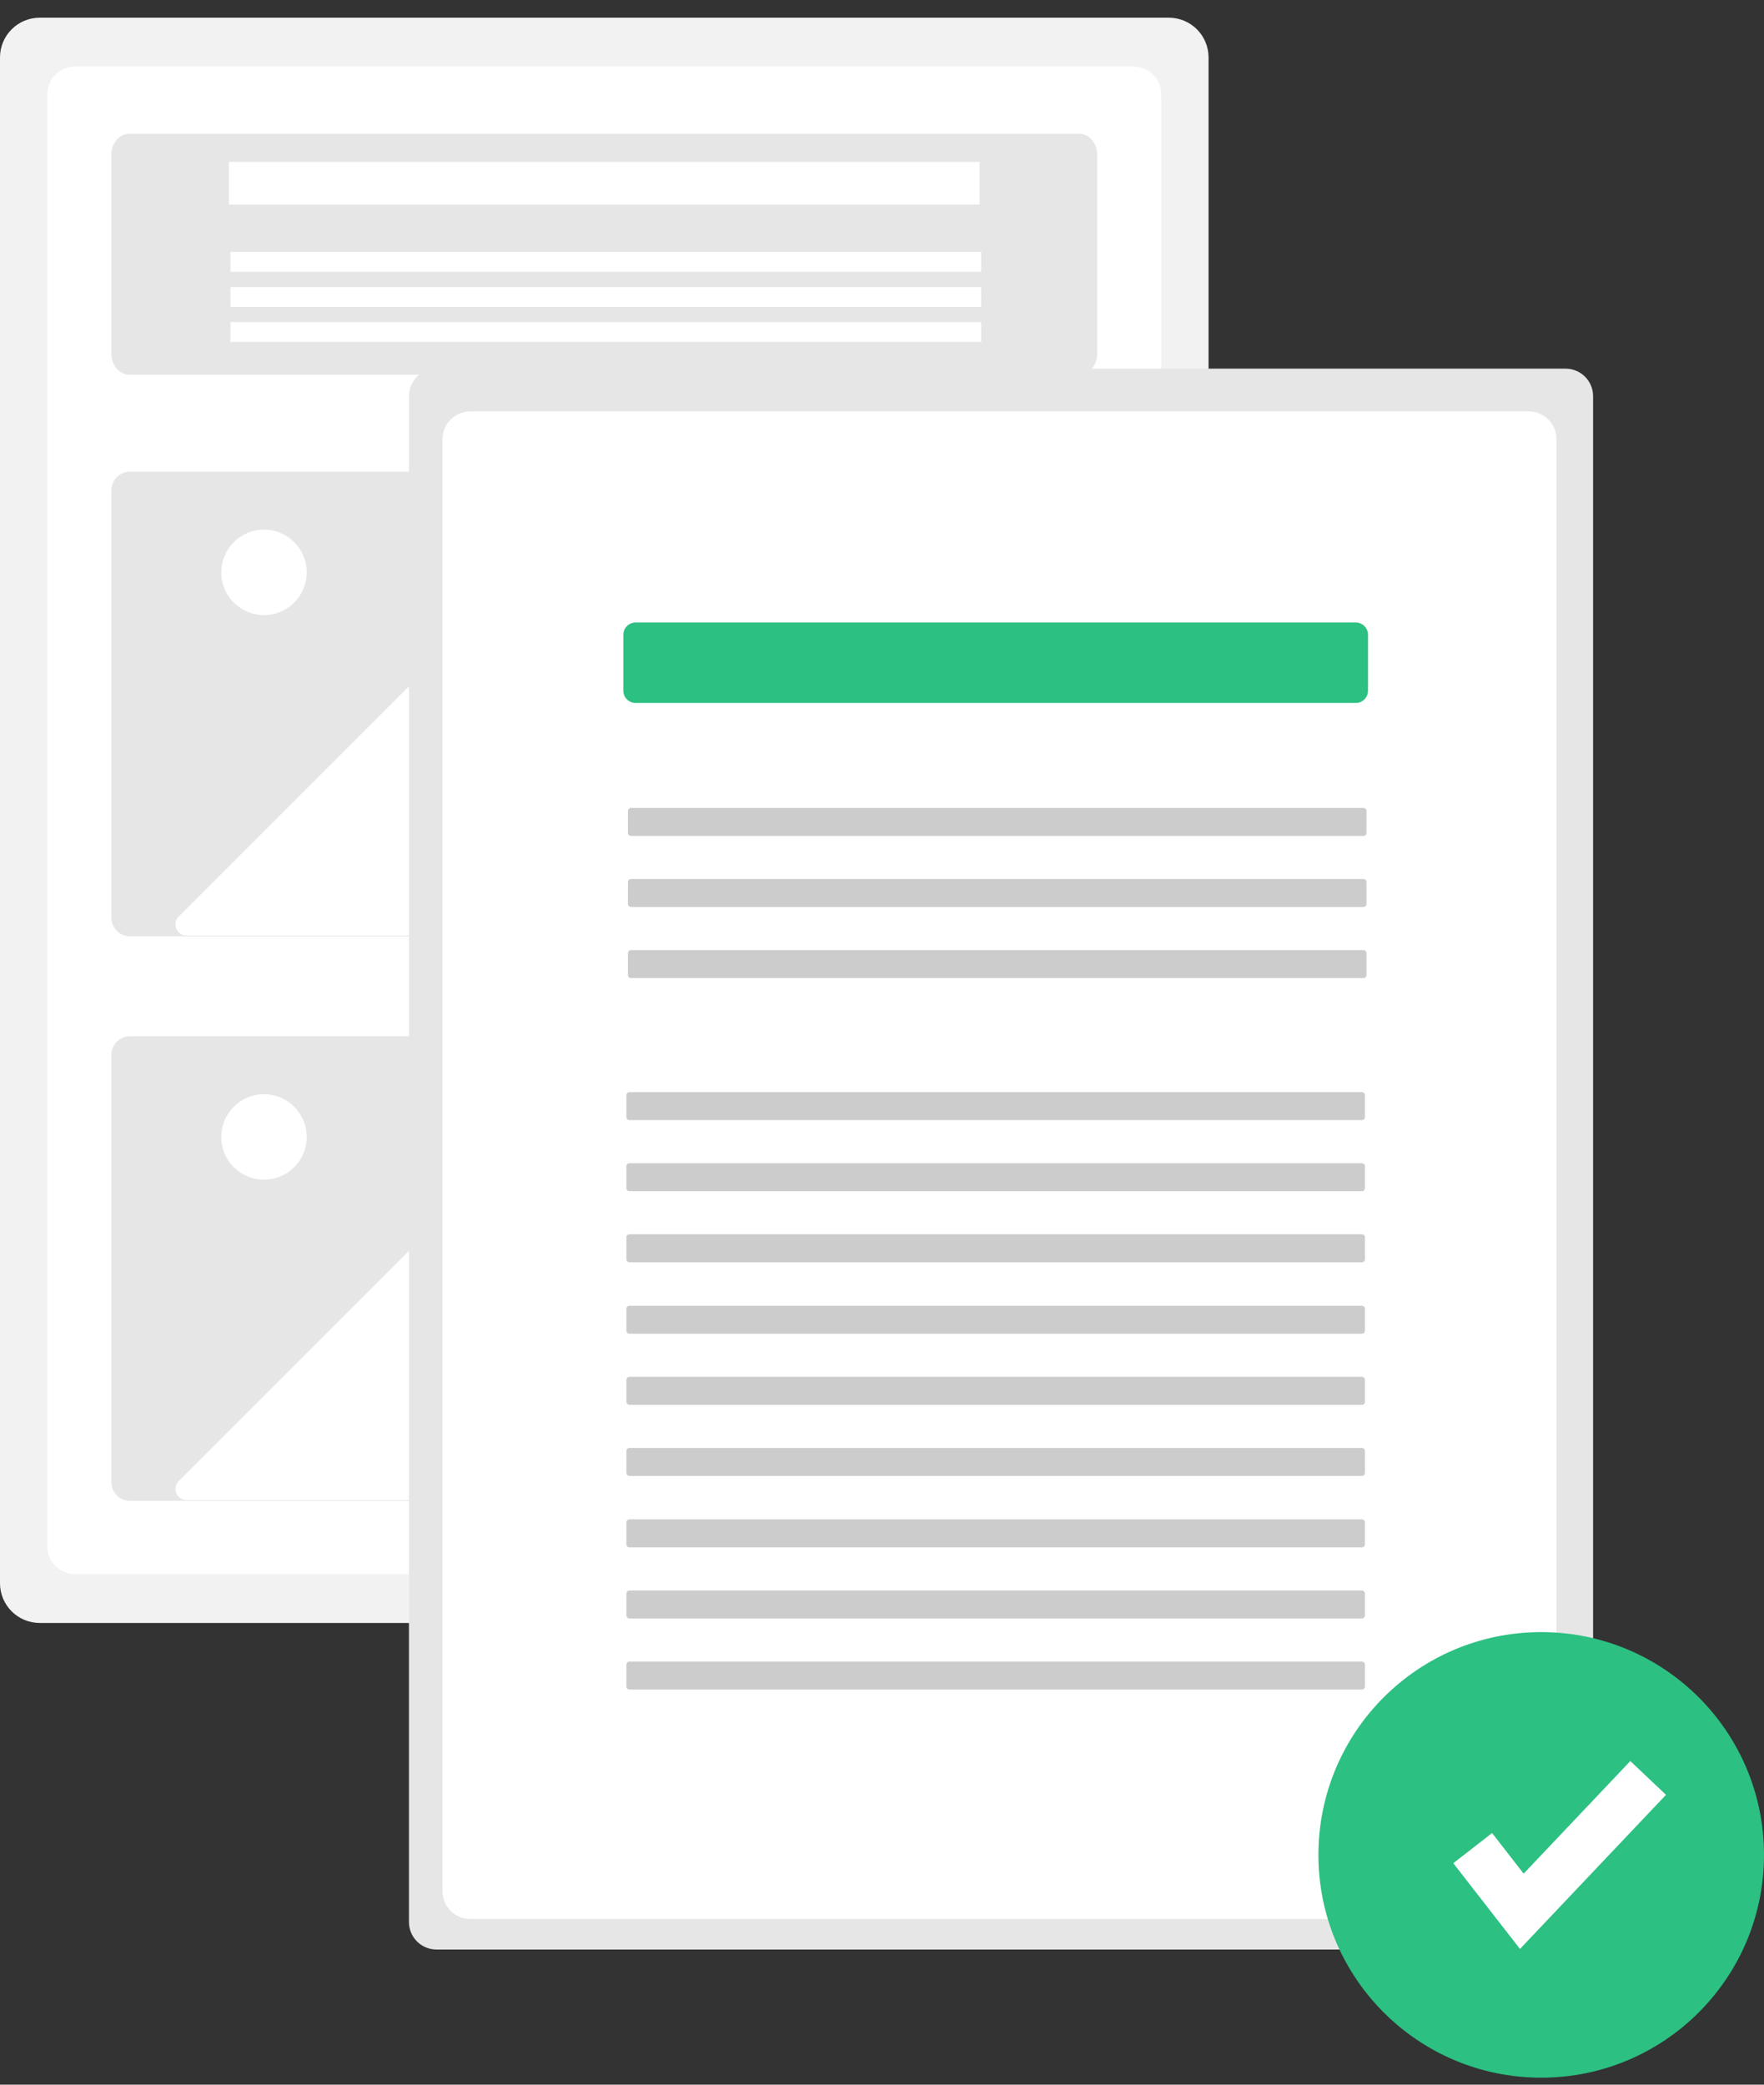 <?xml version="1.0" encoding="UTF-8"?> <svg xmlns="http://www.w3.org/2000/svg" width="99" height="117" viewBox="0 0 99 117" fill="none"><rect x="0" y="0" width="99" height="117" fill="#333333" stroke="none"/> <path d="M65.6 0.993H2.227C1.636 0.994 1.07 1.229 0.653 1.646C0.235 2.063 0.001 2.629 0 3.22V88.86C0.001 89.45 0.235 90.016 0.653 90.434C1.07 90.851 1.636 91.086 2.227 91.087H65.6C66.191 91.086 66.757 90.851 67.174 90.434C67.591 90.016 67.826 89.45 67.827 88.86V3.22C67.826 2.629 67.591 2.063 67.174 1.646C66.757 1.229 66.191 0.994 65.6 0.993Z" fill="#F2F2F2"></path> <path d="M4.184 3.734C3.773 3.741 3.38 3.911 3.094 4.206C2.807 4.502 2.649 4.9 2.655 5.311V86.768C2.649 87.18 2.807 87.578 3.094 87.873C3.38 88.169 3.773 88.339 4.184 88.346H63.643C64.055 88.339 64.447 88.169 64.734 87.873C65.02 87.578 65.178 87.18 65.172 86.768V5.311C65.178 4.9 65.02 4.502 64.734 4.206C64.447 3.911 64.055 3.741 63.643 3.734H4.184Z" fill="white"></path> <path d="M7.279 7.502C6.713 7.502 6.252 8.022 6.252 8.662V19.873C6.252 20.513 6.713 21.033 7.279 21.033H60.547C61.114 21.033 61.575 20.513 61.575 19.873V8.662C61.575 8.022 61.114 7.502 60.547 7.502H7.279Z" fill="#E6E6E6"></path> <path d="M7.279 26.471C7.003 26.475 6.739 26.589 6.547 26.787C6.354 26.985 6.248 27.252 6.252 27.528V51.491C6.248 51.768 6.354 52.034 6.547 52.232C6.739 52.431 7.003 52.544 7.279 52.548H60.547C60.824 52.544 61.087 52.431 61.28 52.232C61.472 52.034 61.579 51.768 61.575 51.491V27.528C61.579 27.252 61.472 26.985 61.28 26.787C61.087 26.589 60.824 26.475 60.547 26.471H7.279Z" fill="#E6E6E6"></path> <path d="M54.981 9.086H12.846V11.484H54.981V9.086Z" fill="white"></path> <path d="M55.066 14.139H12.932V15.252H55.066V14.139Z" fill="white"></path> <path d="M55.066 16.109H12.932V17.222H55.066V16.109Z" fill="white"></path> <path d="M55.066 18.078H12.932V19.192H55.066V18.078Z" fill="white"></path> <path d="M37.881 52.591H57.272C57.395 52.591 57.516 52.555 57.618 52.486C57.721 52.417 57.801 52.32 57.848 52.206C57.896 52.092 57.908 51.966 57.884 51.845C57.86 51.724 57.8 51.613 57.713 51.526L45.303 39.115C45.186 38.998 45.027 38.933 44.861 38.933C44.696 38.933 44.537 38.998 44.42 39.115L41.334 42.202C41.212 42.323 41.068 42.42 40.909 42.485C40.75 42.551 40.58 42.585 40.408 42.585C40.236 42.585 40.066 42.551 39.907 42.485C39.748 42.42 39.604 42.323 39.482 42.202L29.816 32.535C29.699 32.418 29.54 32.353 29.375 32.353C29.209 32.353 29.05 32.418 28.933 32.535L10.028 51.44C9.941 51.527 9.882 51.639 9.858 51.76C9.834 51.881 9.846 52.006 9.893 52.12C9.94 52.234 10.021 52.332 10.123 52.401C10.226 52.469 10.346 52.506 10.47 52.506H37.906L37.881 52.591Z" fill="white"></path> <path d="M14.816 34.521C16.14 34.521 17.214 33.448 17.214 32.123C17.214 30.799 16.14 29.725 14.816 29.725C13.492 29.725 12.418 30.799 12.418 32.123C12.418 33.448 13.492 34.521 14.816 34.521Z" fill="white"></path> <path d="M7.279 58.158C7.003 58.162 6.739 58.276 6.547 58.474C6.354 58.672 6.248 58.939 6.252 59.215V83.178C6.248 83.454 6.354 83.721 6.547 83.919C6.739 84.117 7.003 84.231 7.279 84.235H60.547C60.824 84.231 61.087 84.117 61.28 83.919C61.472 83.721 61.579 83.454 61.575 83.178V59.215C61.579 58.939 61.472 58.672 61.28 58.474C61.087 58.276 60.824 58.162 60.547 58.158H7.279Z" fill="#E6E6E6"></path> <path d="M37.881 84.278H57.272C57.395 84.278 57.516 84.242 57.618 84.173C57.721 84.104 57.801 84.007 57.848 83.893C57.896 83.779 57.908 83.653 57.884 83.532C57.86 83.411 57.8 83.3 57.713 83.213L45.303 70.802C45.185 70.685 45.027 70.62 44.861 70.62C44.696 70.62 44.537 70.685 44.42 70.802L41.334 73.888C41.212 74.01 41.068 74.106 40.909 74.172C40.75 74.238 40.58 74.272 40.408 74.272C40.236 74.272 40.066 74.238 39.907 74.172C39.748 74.106 39.604 74.01 39.482 73.888L29.816 64.222C29.699 64.105 29.54 64.04 29.375 64.04C29.209 64.04 29.05 64.105 28.933 64.222L10.028 83.127C9.941 83.214 9.882 83.325 9.858 83.447C9.834 83.568 9.846 83.693 9.893 83.807C9.94 83.921 10.021 84.019 10.123 84.087C10.226 84.156 10.346 84.192 10.47 84.192H37.906L37.881 84.278Z" fill="white"></path> <path d="M14.816 66.208C16.14 66.208 17.214 65.135 17.214 63.81C17.214 62.486 16.14 61.412 14.816 61.412C13.492 61.412 12.418 62.486 12.418 63.81C12.418 65.135 13.492 66.208 14.816 66.208Z" fill="white"></path> <path d="M24.493 20.69C24.084 20.691 23.692 20.853 23.404 21.142C23.114 21.431 22.952 21.823 22.951 22.232V107.872C22.952 108.281 23.114 108.673 23.403 108.962C23.692 109.251 24.084 109.413 24.493 109.414H87.867C88.275 109.413 88.667 109.251 88.956 108.962C89.245 108.673 89.408 108.281 89.408 107.872V22.232C89.408 21.823 89.245 21.431 88.956 21.142C88.667 20.853 88.275 20.691 87.867 20.69H24.493Z" fill="#E6E6E6"></path> <path d="M26.365 23.088C25.953 23.095 25.561 23.265 25.274 23.561C24.987 23.857 24.83 24.254 24.836 24.666V106.123C24.83 106.535 24.987 106.932 25.274 107.228C25.561 107.524 25.953 107.694 26.365 107.701H85.823C86.235 107.694 86.627 107.524 86.914 107.228C87.201 106.932 87.359 106.535 87.353 106.123V24.666C87.359 24.254 87.201 23.857 86.914 23.561C86.627 23.265 86.235 23.095 85.823 23.088H26.365Z" fill="white"></path> <path d="M35.669 34.938C35.487 34.938 35.313 35.01 35.185 35.139C35.056 35.267 34.984 35.441 34.984 35.623V38.768C34.984 38.949 35.056 39.123 35.185 39.252C35.313 39.38 35.487 39.453 35.669 39.453H76.091C76.273 39.453 76.447 39.38 76.575 39.252C76.704 39.123 76.776 38.949 76.776 38.768V35.623C76.776 35.441 76.704 35.267 76.575 35.139C76.447 35.01 76.273 34.938 76.091 34.938H35.669Z" fill="#2CC082"></path> <path d="M35.412 45.344C35.367 45.344 35.323 45.362 35.291 45.395C35.259 45.427 35.241 45.47 35.241 45.516V46.743C35.241 46.788 35.259 46.832 35.291 46.864C35.323 46.896 35.367 46.914 35.412 46.914H76.519C76.565 46.914 76.609 46.896 76.641 46.864C76.673 46.832 76.691 46.788 76.691 46.743V45.516C76.691 45.47 76.673 45.427 76.641 45.395C76.609 45.362 76.565 45.344 76.519 45.344H35.412Z" fill="#CCCCCC"></path> <path d="M35.412 49.334C35.367 49.334 35.323 49.352 35.291 49.385C35.259 49.417 35.241 49.46 35.241 49.505V50.733C35.241 50.779 35.259 50.822 35.291 50.854C35.323 50.886 35.367 50.904 35.412 50.904H76.519C76.565 50.904 76.609 50.886 76.641 50.854C76.673 50.822 76.691 50.779 76.691 50.733V49.505C76.691 49.46 76.673 49.417 76.641 49.385C76.609 49.352 76.565 49.334 76.519 49.334H35.412Z" fill="#CCCCCC"></path> <path d="M35.412 53.324C35.367 53.324 35.323 53.342 35.291 53.374C35.259 53.407 35.241 53.45 35.241 53.495V54.723C35.241 54.768 35.259 54.812 35.291 54.844C35.323 54.876 35.367 54.894 35.412 54.894H76.519C76.565 54.894 76.609 54.876 76.641 54.844C76.673 54.812 76.691 54.768 76.691 54.723V53.495C76.691 53.45 76.673 53.407 76.641 53.374C76.609 53.342 76.565 53.324 76.519 53.324H35.412Z" fill="#CCCCCC"></path> <path d="M35.327 61.294C35.281 61.294 35.238 61.312 35.206 61.344C35.173 61.377 35.155 61.42 35.155 61.465V62.693C35.155 62.738 35.173 62.782 35.206 62.814C35.238 62.846 35.281 62.864 35.327 62.864H76.434C76.479 62.864 76.523 62.846 76.555 62.814C76.587 62.782 76.605 62.738 76.605 62.693V61.465C76.605 61.42 76.587 61.377 76.555 61.344C76.523 61.312 76.479 61.294 76.434 61.294H35.327Z" fill="#CCCCCC"></path> <path d="M35.327 65.284C35.281 65.284 35.238 65.302 35.206 65.334C35.173 65.367 35.155 65.41 35.155 65.456V66.683C35.155 66.728 35.173 66.772 35.206 66.804C35.238 66.836 35.281 66.854 35.327 66.854H76.434C76.479 66.854 76.523 66.836 76.555 66.804C76.587 66.772 76.605 66.728 76.605 66.683V65.456C76.605 65.41 76.587 65.367 76.555 65.334C76.523 65.302 76.479 65.284 76.434 65.284H35.327Z" fill="#CCCCCC"></path> <path d="M35.327 69.274C35.281 69.274 35.238 69.292 35.206 69.324C35.173 69.356 35.155 69.4 35.155 69.445V70.673C35.155 70.718 35.173 70.762 35.206 70.794C35.238 70.826 35.281 70.844 35.327 70.844H76.434C76.479 70.844 76.523 70.826 76.555 70.794C76.587 70.762 76.605 70.718 76.605 70.673V69.445C76.605 69.4 76.587 69.356 76.555 69.324C76.523 69.292 76.479 69.274 76.434 69.274H35.327Z" fill="#CCCCCC"></path> <path d="M35.327 73.284C35.281 73.284 35.238 73.302 35.206 73.334C35.173 73.366 35.155 73.41 35.155 73.455V74.683C35.155 74.728 35.173 74.772 35.206 74.804C35.238 74.836 35.281 74.854 35.327 74.854H76.434C76.479 74.854 76.523 74.836 76.555 74.804C76.587 74.772 76.605 74.728 76.605 74.683V73.455C76.605 73.41 76.587 73.366 76.555 73.334C76.523 73.302 76.479 73.284 76.434 73.284H35.327Z" fill="#CCCCCC"></path> <path d="M35.327 77.274C35.281 77.274 35.238 77.292 35.206 77.324C35.173 77.356 35.155 77.4 35.155 77.445V78.673C35.155 78.718 35.173 78.761 35.206 78.794C35.238 78.826 35.281 78.844 35.327 78.844H76.434C76.479 78.844 76.523 78.826 76.555 78.794C76.587 78.762 76.605 78.718 76.605 78.673V77.445C76.605 77.4 76.587 77.356 76.555 77.324C76.523 77.292 76.479 77.274 76.434 77.274H35.327Z" fill="#CCCCCC"></path> <path d="M35.327 81.264C35.281 81.264 35.238 81.282 35.206 81.314C35.173 81.346 35.155 81.39 35.155 81.435V82.663C35.155 82.708 35.173 82.751 35.206 82.784C35.238 82.816 35.281 82.834 35.327 82.834H76.434C76.479 82.834 76.523 82.816 76.555 82.784C76.587 82.751 76.605 82.708 76.605 82.663V81.435C76.605 81.39 76.587 81.346 76.555 81.314C76.523 81.282 76.479 81.264 76.434 81.264H35.327Z" fill="#CCCCCC"></path> <path d="M35.327 85.273C35.281 85.273 35.238 85.291 35.206 85.324C35.173 85.356 35.155 85.399 35.155 85.445V86.672C35.155 86.718 35.173 86.761 35.206 86.793C35.238 86.825 35.281 86.844 35.327 86.844H76.434C76.479 86.844 76.523 86.825 76.555 86.793C76.587 86.761 76.605 86.718 76.605 86.672V85.445C76.605 85.399 76.587 85.356 76.555 85.324C76.523 85.291 76.479 85.273 76.434 85.273H35.327Z" fill="#CCCCCC"></path> <path d="M35.327 89.263C35.281 89.263 35.238 89.281 35.206 89.314C35.173 89.346 35.155 89.389 35.155 89.435V90.662C35.155 90.708 35.173 90.751 35.206 90.783C35.238 90.815 35.281 90.833 35.327 90.834H76.434C76.479 90.834 76.523 90.815 76.555 90.783C76.587 90.751 76.605 90.708 76.605 90.662V89.435C76.605 89.389 76.587 89.346 76.555 89.314C76.523 89.281 76.479 89.263 76.434 89.263H35.327Z" fill="#CCCCCC"></path> <path d="M35.327 93.253C35.281 93.253 35.238 93.271 35.206 93.303C35.173 93.336 35.155 93.379 35.155 93.425V94.652C35.155 94.698 35.173 94.741 35.206 94.773C35.238 94.805 35.281 94.823 35.327 94.823H76.434C76.479 94.823 76.523 94.805 76.555 94.773C76.587 94.741 76.605 94.698 76.605 94.652V93.425C76.605 93.379 76.587 93.336 76.555 93.303C76.523 93.271 76.479 93.253 76.434 93.253H35.327Z" fill="#CCCCCC"></path> <path d="M86.497 116.607C93.402 116.607 99 111.009 99 104.104C99 97.198 93.402 91.6 86.497 91.6C79.591 91.6 73.993 97.198 73.993 104.104C73.993 111.009 79.591 116.607 86.497 116.607Z" fill="#2CC082"></path> <path d="M85.305 109.382L81.562 104.57L83.739 102.877L85.511 105.156L91.497 98.837L93.499 100.733L85.305 109.382Z" fill="white"></path> </svg> 